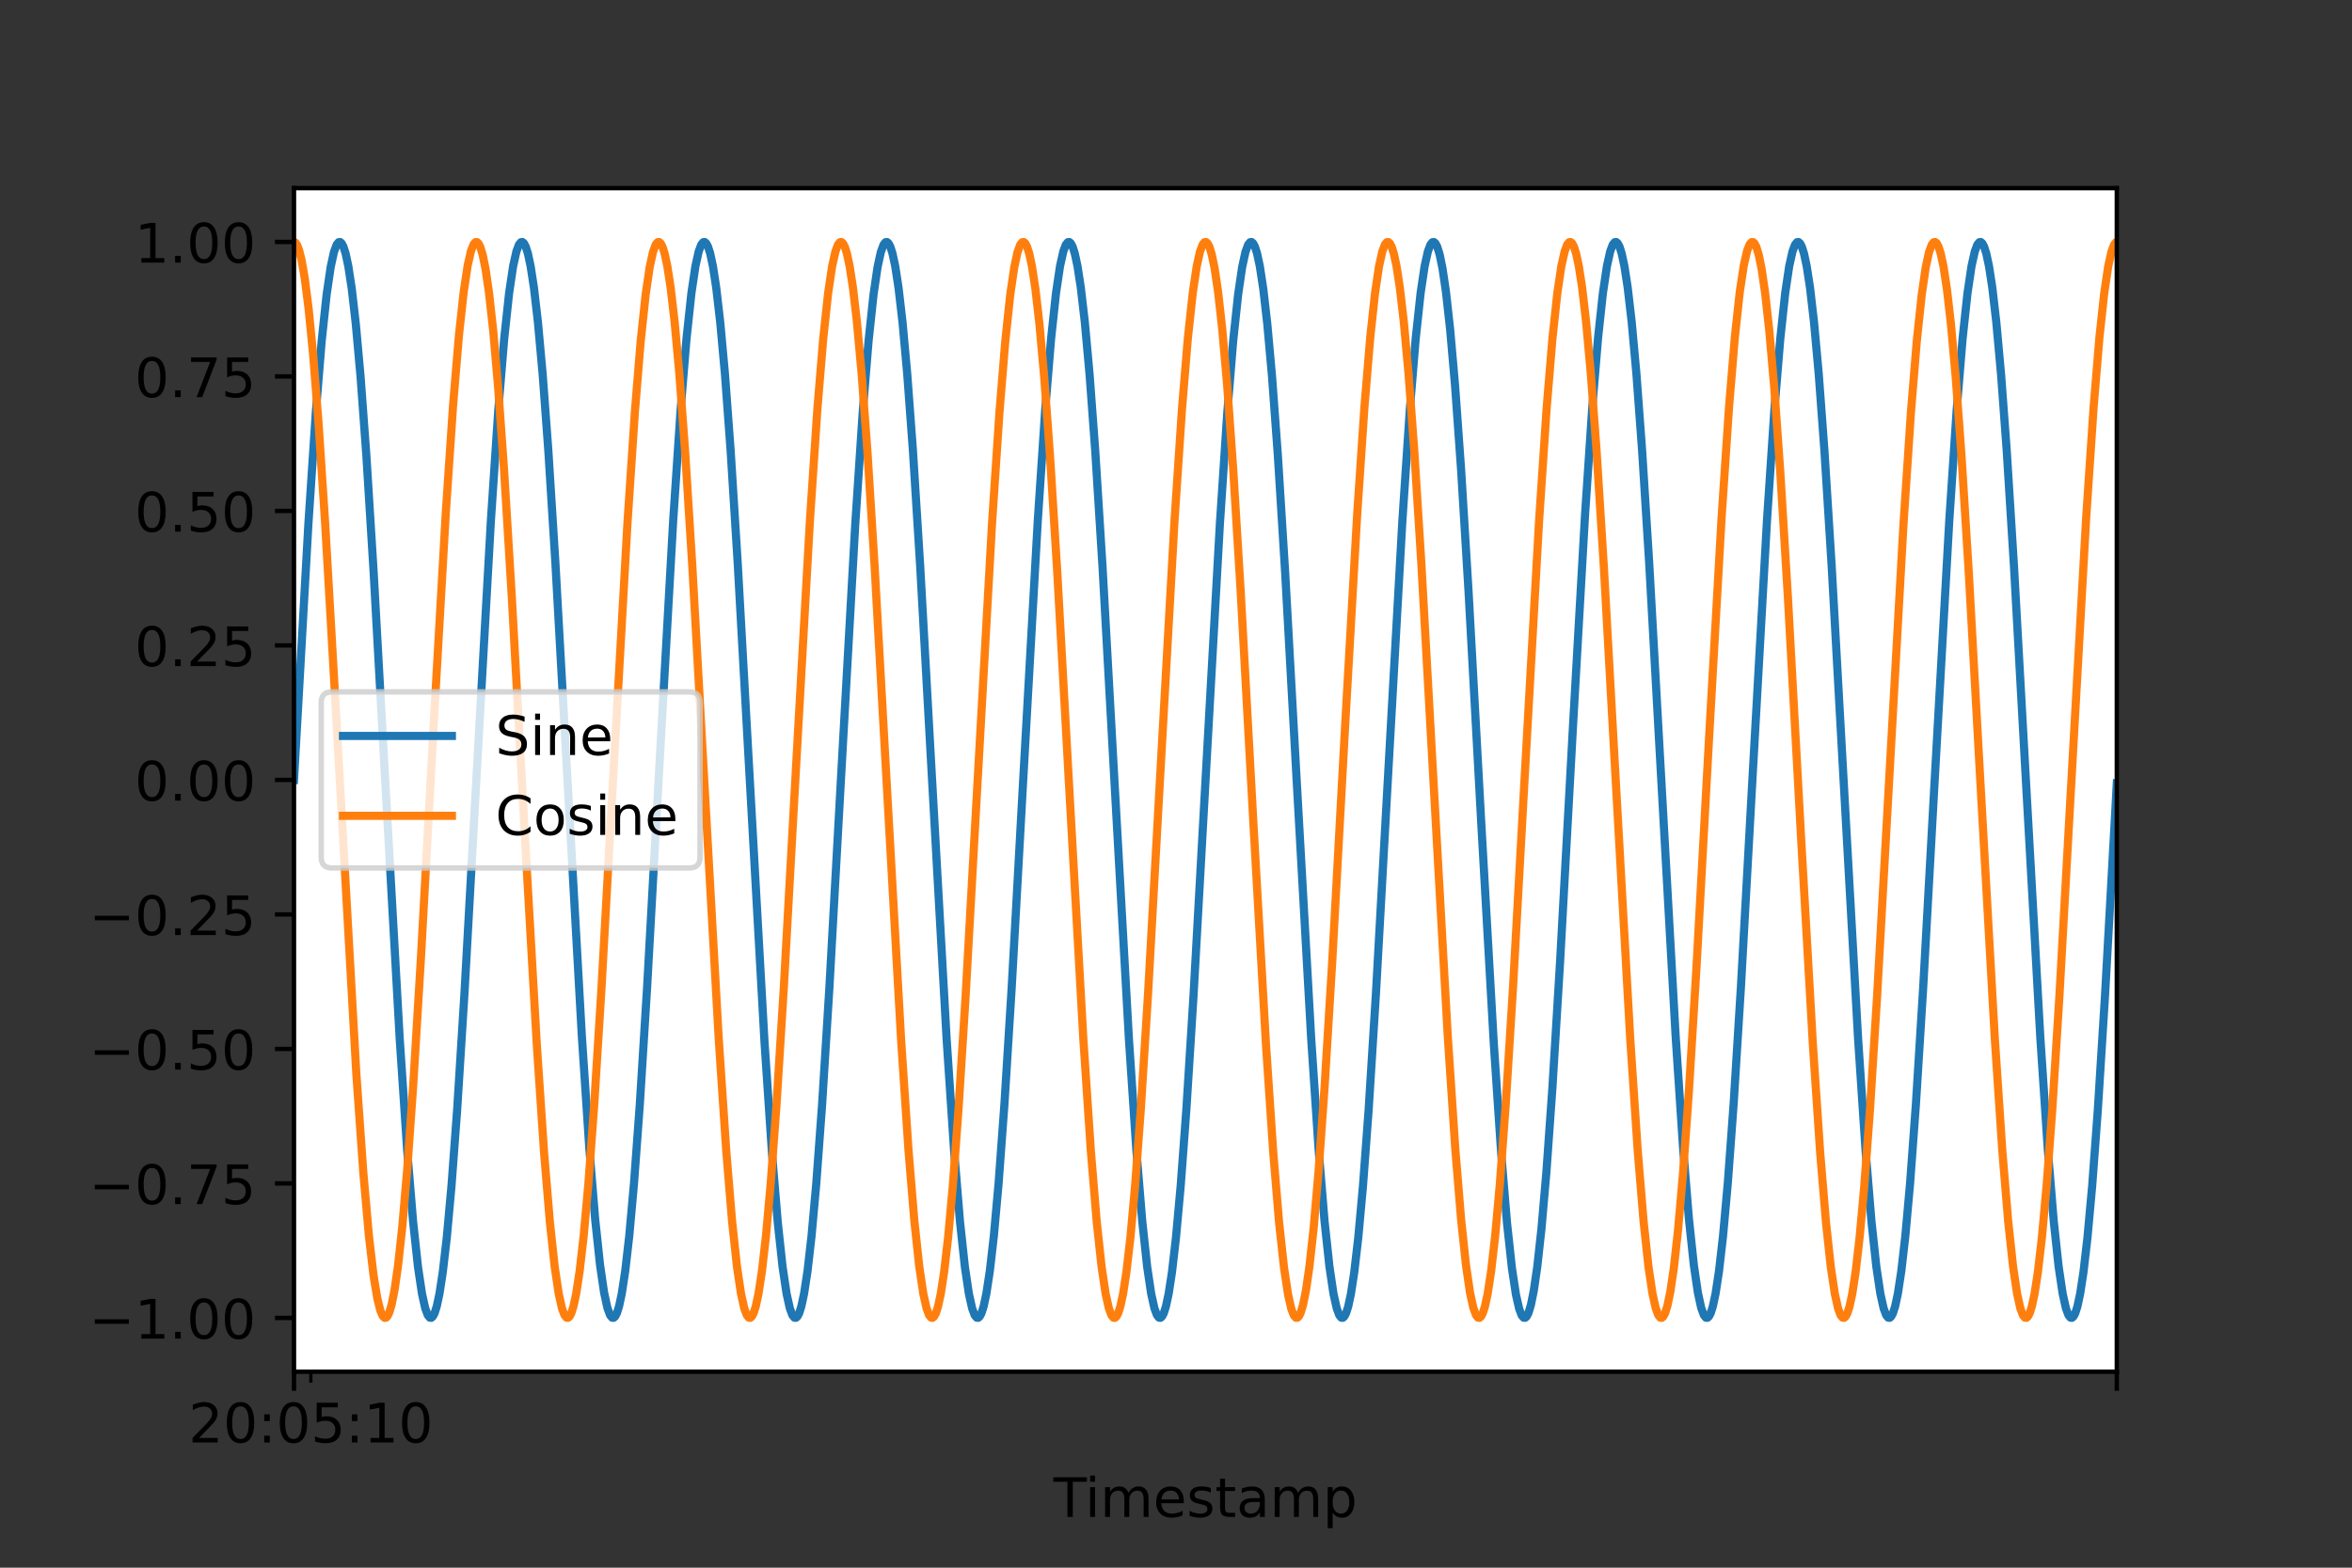 <?xml version="1.0" encoding="utf-8" standalone="no"?>
<!DOCTYPE svg PUBLIC "-//W3C//DTD SVG 1.1//EN"
  "http://www.w3.org/Graphics/SVG/1.1/DTD/svg11.dtd">
<!-- Created with matplotlib (https://matplotlib.org/) -->
<svg height="288pt" version="1.1" viewBox="0 0 432 288" width="432pt" xmlns="http://www.w3.org/2000/svg" xmlns:xlink="http://www.w3.org/1999/xlink">
 <rect x="0" y="0" width="432" height="288" fill="#333333" stroke="none"/>
 <defs>
  <style type="text/css">*{stroke-linecap:butt;stroke-linejoin:round;}</style>
 </defs>
 <g id="figure_1">
  <g id="patch_1">
   <path d="M 0 288 
L 432 288 
L 432 0 
L 0 0 
z
" style="fill:none;"/>
  </g>
  <g id="axes_1">
   <g id="patch_2">
    <path d="M 54 252 
L 388.8 252 
L 388.8 34.56 
L 54 34.56 
z
" style="fill:#ffffff;"/>
   </g>
   <g id="matplotlib.axis_1">
    <g id="xtick_1">
     <g id="line2d_1">
      <defs>
       <path d="M 0 0 
L 0 3.5 
" id="m9c85b385de" style="stroke:#000000;stroke-width:0.8;"/>
      </defs>
      <g>
       <use style="stroke:#000000;stroke-width:0.8;" x="54" xlink:href="#m9c85b385de" y="252"/>
      </g>
     </g>
    </g>
    <g id="xtick_2">
     <g id="line2d_2">
      <g>
       <use style="stroke:#000000;stroke-width:0.8;" x="388.8" xlink:href="#m9c85b385de" y="252"/>
      </g>
     </g>
    </g>
    <g id="xtick_3">
     <g id="line2d_3">
      <defs>
       <path d="M 0 0 
L 0 2 
" id="m4d63b2c269" style="stroke:#000000;stroke-width:0.6;"/>
      </defs>
      <g>
       <use style="stroke:#000000;stroke-width:0.6;" x="57.089" xlink:href="#m4d63b2c269" y="252"/>
      </g>
     </g>
     <g id="text_1">
      <!-- 20:05:10 -->
      <g transform="translate(34.633 264.998)scale(0.1 -0.1)">
       <defs>
        <path d="M 19.188 8.297 
L 53.609 8.297 
L 53.609 0 
L 7.328 0 
L 7.328 8.297 
Q 12.938 14.109 22.625 23.891 
Q 32.328 33.688 34.812 36.531 
Q 39.547 41.844 41.422 45.531 
Q 43.312 49.219 43.312 52.781 
Q 43.312 58.594 39.234 62.25 
Q 35.156 65.922 28.609 65.922 
Q 23.969 65.922 18.812 64.312 
Q 13.672 62.703 7.812 59.422 
L 7.812 69.391 
Q 13.766 71.781 18.938 73 
Q 24.125 74.219 28.422 74.219 
Q 39.75 74.219 46.484 68.547 
Q 53.219 62.891 53.219 53.422 
Q 53.219 48.922 51.531 44.891 
Q 49.859 40.875 45.406 35.406 
Q 44.188 33.984 37.641 27.219 
Q 31.109 20.453 19.188 8.297 
z
" id="DejaVuSans-50"/>
        <path d="M 31.781 66.406 
Q 24.172 66.406 20.328 58.906 
Q 16.5 51.422 16.5 36.375 
Q 16.5 21.391 20.328 13.891 
Q 24.172 6.391 31.781 6.391 
Q 39.453 6.391 43.281 13.891 
Q 47.125 21.391 47.125 36.375 
Q 47.125 51.422 43.281 58.906 
Q 39.453 66.406 31.781 66.406 
z
M 31.781 74.219 
Q 44.047 74.219 50.516 64.516 
Q 56.984 54.828 56.984 36.375 
Q 56.984 17.969 50.516 8.266 
Q 44.047 -1.422 31.781 -1.422 
Q 19.531 -1.422 13.062 8.266 
Q 6.594 17.969 6.594 36.375 
Q 6.594 54.828 13.062 64.516 
Q 19.531 74.219 31.781 74.219 
z
" id="DejaVuSans-48"/>
        <path d="M 11.719 12.406 
L 22.016 12.406 
L 22.016 0 
L 11.719 0 
z
M 11.719 51.703 
L 22.016 51.703 
L 22.016 39.312 
L 11.719 39.312 
z
" id="DejaVuSans-58"/>
        <path d="M 10.797 72.906 
L 49.516 72.906 
L 49.516 64.594 
L 19.828 64.594 
L 19.828 46.734 
Q 21.969 47.469 24.109 47.828 
Q 26.266 48.188 28.422 48.188 
Q 40.625 48.188 47.75 41.5 
Q 54.891 34.812 54.891 23.391 
Q 54.891 11.625 47.562 5.094 
Q 40.234 -1.422 26.906 -1.422 
Q 22.312 -1.422 17.547 -0.641 
Q 12.797 0.141 7.719 1.703 
L 7.719 11.625 
Q 12.109 9.234 16.797 8.062 
Q 21.484 6.891 26.703 6.891 
Q 35.156 6.891 40.078 11.328 
Q 45.016 15.766 45.016 23.391 
Q 45.016 31 40.078 35.438 
Q 35.156 39.891 26.703 39.891 
Q 22.75 39.891 18.812 39.016 
Q 14.891 38.141 10.797 36.281 
z
" id="DejaVuSans-53"/>
        <path d="M 12.406 8.297 
L 28.516 8.297 
L 28.516 63.922 
L 10.984 60.406 
L 10.984 69.391 
L 28.422 72.906 
L 38.281 72.906 
L 38.281 8.297 
L 54.391 8.297 
L 54.391 0 
L 12.406 0 
z
" id="DejaVuSans-49"/>
       </defs>
       <use xlink:href="#DejaVuSans-50"/>
       <use x="63.623" xlink:href="#DejaVuSans-48"/>
       <use x="127.246" xlink:href="#DejaVuSans-58"/>
       <use x="160.938" xlink:href="#DejaVuSans-48"/>
       <use x="224.561" xlink:href="#DejaVuSans-53"/>
       <use x="288.184" xlink:href="#DejaVuSans-58"/>
       <use x="321.875" xlink:href="#DejaVuSans-49"/>
       <use x="385.498" xlink:href="#DejaVuSans-48"/>
      </g>
     </g>
    </g>
    <g id="text_2">
     <!-- Timestamp -->
     <g transform="translate(193.493 278.677)scale(0.1 -0.1)">
      <defs>
       <path d="M -0.297 72.906 
L 61.375 72.906 
L 61.375 64.594 
L 35.5 64.594 
L 35.5 0 
L 25.594 0 
L 25.594 64.594 
L -0.297 64.594 
z
" id="DejaVuSans-84"/>
       <path d="M 9.422 54.688 
L 18.406 54.688 
L 18.406 0 
L 9.422 0 
z
M 9.422 75.984 
L 18.406 75.984 
L 18.406 64.594 
L 9.422 64.594 
z
" id="DejaVuSans-105"/>
       <path d="M 52 44.188 
Q 55.375 50.25 60.062 53.125 
Q 64.75 56 71.094 56 
Q 79.641 56 84.281 50.016 
Q 88.922 44.047 88.922 33.016 
L 88.922 0 
L 79.891 0 
L 79.891 32.719 
Q 79.891 40.578 77.094 44.375 
Q 74.312 48.188 68.609 48.188 
Q 61.625 48.188 57.562 43.547 
Q 53.516 38.922 53.516 30.906 
L 53.516 0 
L 44.484 0 
L 44.484 32.719 
Q 44.484 40.625 41.703 44.406 
Q 38.922 48.188 33.109 48.188 
Q 26.219 48.188 22.156 43.531 
Q 18.109 38.875 18.109 30.906 
L 18.109 0 
L 9.078 0 
L 9.078 54.688 
L 18.109 54.688 
L 18.109 46.188 
Q 21.188 51.219 25.484 53.609 
Q 29.781 56 35.688 56 
Q 41.656 56 45.828 52.969 
Q 50 49.953 52 44.188 
z
" id="DejaVuSans-109"/>
       <path d="M 56.203 29.594 
L 56.203 25.203 
L 14.891 25.203 
Q 15.484 15.922 20.484 11.062 
Q 25.484 6.203 34.422 6.203 
Q 39.594 6.203 44.453 7.469 
Q 49.312 8.734 54.109 11.281 
L 54.109 2.781 
Q 49.266 0.734 44.188 -0.344 
Q 39.109 -1.422 33.891 -1.422 
Q 20.797 -1.422 13.156 6.188 
Q 5.516 13.812 5.516 26.812 
Q 5.516 40.234 12.766 48.109 
Q 20.016 56 32.328 56 
Q 43.359 56 49.781 48.891 
Q 56.203 41.797 56.203 29.594 
z
M 47.219 32.234 
Q 47.125 39.594 43.094 43.984 
Q 39.062 48.391 32.422 48.391 
Q 24.906 48.391 20.391 44.141 
Q 15.875 39.891 15.188 32.172 
z
" id="DejaVuSans-101"/>
       <path d="M 44.281 53.078 
L 44.281 44.578 
Q 40.484 46.531 36.375 47.5 
Q 32.281 48.484 27.875 48.484 
Q 21.188 48.484 17.844 46.438 
Q 14.5 44.391 14.5 40.281 
Q 14.5 37.156 16.891 35.375 
Q 19.281 33.594 26.516 31.984 
L 29.594 31.297 
Q 39.156 29.25 43.188 25.516 
Q 47.219 21.781 47.219 15.094 
Q 47.219 7.469 41.188 3.016 
Q 35.156 -1.422 24.609 -1.422 
Q 20.219 -1.422 15.453 -0.562 
Q 10.688 0.297 5.422 2 
L 5.422 11.281 
Q 10.406 8.688 15.234 7.391 
Q 20.062 6.109 24.812 6.109 
Q 31.156 6.109 34.562 8.281 
Q 37.984 10.453 37.984 14.406 
Q 37.984 18.062 35.516 20.016 
Q 33.062 21.969 24.703 23.781 
L 21.578 24.516 
Q 13.234 26.266 9.516 29.906 
Q 5.812 33.547 5.812 39.891 
Q 5.812 47.609 11.281 51.797 
Q 16.75 56 26.812 56 
Q 31.781 56 36.172 55.266 
Q 40.578 54.547 44.281 53.078 
z
" id="DejaVuSans-115"/>
       <path d="M 18.312 70.219 
L 18.312 54.688 
L 36.812 54.688 
L 36.812 47.703 
L 18.312 47.703 
L 18.312 18.016 
Q 18.312 11.328 20.141 9.422 
Q 21.969 7.516 27.594 7.516 
L 36.812 7.516 
L 36.812 0 
L 27.594 0 
Q 17.188 0 13.234 3.875 
Q 9.281 7.766 9.281 18.016 
L 9.281 47.703 
L 2.688 47.703 
L 2.688 54.688 
L 9.281 54.688 
L 9.281 70.219 
z
" id="DejaVuSans-116"/>
       <path d="M 34.281 27.484 
Q 23.391 27.484 19.188 25 
Q 14.984 22.516 14.984 16.5 
Q 14.984 11.719 18.141 8.906 
Q 21.297 6.109 26.703 6.109 
Q 34.188 6.109 38.703 11.406 
Q 43.219 16.703 43.219 25.484 
L 43.219 27.484 
z
M 52.203 31.203 
L 52.203 0 
L 43.219 0 
L 43.219 8.297 
Q 40.141 3.328 35.547 0.953 
Q 30.953 -1.422 24.312 -1.422 
Q 15.922 -1.422 10.953 3.297 
Q 6 8.016 6 15.922 
Q 6 25.141 12.172 29.828 
Q 18.359 34.516 30.609 34.516 
L 43.219 34.516 
L 43.219 35.406 
Q 43.219 41.609 39.141 45 
Q 35.062 48.391 27.688 48.391 
Q 23 48.391 18.547 47.266 
Q 14.109 46.141 10.016 43.891 
L 10.016 52.203 
Q 14.938 54.109 19.578 55.047 
Q 24.219 56 28.609 56 
Q 40.484 56 46.344 49.844 
Q 52.203 43.703 52.203 31.203 
z
" id="DejaVuSans-97"/>
       <path d="M 18.109 8.203 
L 18.109 -20.797 
L 9.078 -20.797 
L 9.078 54.688 
L 18.109 54.688 
L 18.109 46.391 
Q 20.953 51.266 25.266 53.625 
Q 29.594 56 35.594 56 
Q 45.562 56 51.781 48.094 
Q 58.016 40.188 58.016 27.297 
Q 58.016 14.406 51.781 6.484 
Q 45.562 -1.422 35.594 -1.422 
Q 29.594 -1.422 25.266 0.953 
Q 20.953 3.328 18.109 8.203 
z
M 48.688 27.297 
Q 48.688 37.203 44.609 42.844 
Q 40.531 48.484 33.406 48.484 
Q 26.266 48.484 22.188 42.844 
Q 18.109 37.203 18.109 27.297 
Q 18.109 17.391 22.188 11.75 
Q 26.266 6.109 33.406 6.109 
Q 40.531 6.109 44.609 11.75 
Q 48.688 17.391 48.688 27.297 
z
" id="DejaVuSans-112"/>
      </defs>
      <use xlink:href="#DejaVuSans-84"/>
      <use x="57.959" xlink:href="#DejaVuSans-105"/>
      <use x="85.742" xlink:href="#DejaVuSans-109"/>
      <use x="183.154" xlink:href="#DejaVuSans-101"/>
      <use x="244.678" xlink:href="#DejaVuSans-115"/>
      <use x="296.777" xlink:href="#DejaVuSans-116"/>
      <use x="335.986" xlink:href="#DejaVuSans-97"/>
      <use x="397.266" xlink:href="#DejaVuSans-109"/>
      <use x="494.678" xlink:href="#DejaVuSans-112"/>
     </g>
    </g>
   </g>
   <g id="matplotlib.axis_2">
    <g id="ytick_1">
     <g id="line2d_4">
      <defs>
       <path d="M 0 0 
L -3.5 0 
" id="mcf95efe7f1" style="stroke:#000000;stroke-width:0.8;"/>
      </defs>
      <g>
       <use style="stroke:#000000;stroke-width:0.8;" x="54" xlink:href="#mcf95efe7f1" y="242.116"/>
      </g>
     </g>
     <g id="text_3">
      <!-- −1.00 -->
      <g transform="translate(16.355 245.916)scale(0.1 -0.1)">
       <defs>
        <path d="M 10.594 35.5 
L 73.188 35.5 
L 73.188 27.203 
L 10.594 27.203 
z
" id="DejaVuSans-8722"/>
        <path d="M 10.688 12.406 
L 21 12.406 
L 21 0 
L 10.688 0 
z
" id="DejaVuSans-46"/>
       </defs>
       <use xlink:href="#DejaVuSans-8722"/>
       <use x="83.789" xlink:href="#DejaVuSans-49"/>
       <use x="147.412" xlink:href="#DejaVuSans-46"/>
       <use x="179.199" xlink:href="#DejaVuSans-48"/>
       <use x="242.822" xlink:href="#DejaVuSans-48"/>
      </g>
     </g>
    </g>
    <g id="ytick_2">
     <g id="line2d_5">
      <g>
       <use style="stroke:#000000;stroke-width:0.8;" x="54" xlink:href="#mcf95efe7f1" y="217.407"/>
      </g>
     </g>
     <g id="text_4">
      <!-- −0.75 -->
      <g transform="translate(16.355 221.206)scale(0.1 -0.1)">
       <defs>
        <path d="M 8.203 72.906 
L 55.078 72.906 
L 55.078 68.703 
L 28.609 0 
L 18.312 0 
L 43.219 64.594 
L 8.203 64.594 
z
" id="DejaVuSans-55"/>
       </defs>
       <use xlink:href="#DejaVuSans-8722"/>
       <use x="83.789" xlink:href="#DejaVuSans-48"/>
       <use x="147.412" xlink:href="#DejaVuSans-46"/>
       <use x="179.199" xlink:href="#DejaVuSans-55"/>
       <use x="242.822" xlink:href="#DejaVuSans-53"/>
      </g>
     </g>
    </g>
    <g id="ytick_3">
     <g id="line2d_6">
      <g>
       <use style="stroke:#000000;stroke-width:0.8;" x="54" xlink:href="#mcf95efe7f1" y="192.698"/>
      </g>
     </g>
     <g id="text_5">
      <!-- −0.50 -->
      <g transform="translate(16.355 196.497)scale(0.1 -0.1)">
       <use xlink:href="#DejaVuSans-8722"/>
       <use x="83.789" xlink:href="#DejaVuSans-48"/>
       <use x="147.412" xlink:href="#DejaVuSans-46"/>
       <use x="179.199" xlink:href="#DejaVuSans-53"/>
       <use x="242.822" xlink:href="#DejaVuSans-48"/>
      </g>
     </g>
    </g>
    <g id="ytick_4">
     <g id="line2d_7">
      <g>
       <use style="stroke:#000000;stroke-width:0.8;" x="54" xlink:href="#mcf95efe7f1" y="167.989"/>
      </g>
     </g>
     <g id="text_6">
      <!-- −0.25 -->
      <g transform="translate(16.355 171.788)scale(0.1 -0.1)">
       <use xlink:href="#DejaVuSans-8722"/>
       <use x="83.789" xlink:href="#DejaVuSans-48"/>
       <use x="147.412" xlink:href="#DejaVuSans-46"/>
       <use x="179.199" xlink:href="#DejaVuSans-50"/>
       <use x="242.822" xlink:href="#DejaVuSans-53"/>
      </g>
     </g>
    </g>
    <g id="ytick_5">
     <g id="line2d_8">
      <g>
       <use style="stroke:#000000;stroke-width:0.8;" x="54" xlink:href="#mcf95efe7f1" y="143.28"/>
      </g>
     </g>
     <g id="text_7">
      <!-- 0.00 -->
      <g transform="translate(24.734 147.079)scale(0.1 -0.1)">
       <use xlink:href="#DejaVuSans-48"/>
       <use x="63.623" xlink:href="#DejaVuSans-46"/>
       <use x="95.41" xlink:href="#DejaVuSans-48"/>
       <use x="159.033" xlink:href="#DejaVuSans-48"/>
      </g>
     </g>
    </g>
    <g id="ytick_6">
     <g id="line2d_9">
      <g>
       <use style="stroke:#000000;stroke-width:0.8;" x="54" xlink:href="#mcf95efe7f1" y="118.571"/>
      </g>
     </g>
     <g id="text_8">
      <!-- 0.25 -->
      <g transform="translate(24.734 122.37)scale(0.1 -0.1)">
       <use xlink:href="#DejaVuSans-48"/>
       <use x="63.623" xlink:href="#DejaVuSans-46"/>
       <use x="95.41" xlink:href="#DejaVuSans-50"/>
       <use x="159.033" xlink:href="#DejaVuSans-53"/>
      </g>
     </g>
    </g>
    <g id="ytick_7">
     <g id="line2d_10">
      <g>
       <use style="stroke:#000000;stroke-width:0.8;" x="54" xlink:href="#mcf95efe7f1" y="93.862"/>
      </g>
     </g>
     <g id="text_9">
      <!-- 0.50 -->
      <g transform="translate(24.734 97.661)scale(0.1 -0.1)">
       <use xlink:href="#DejaVuSans-48"/>
       <use x="63.623" xlink:href="#DejaVuSans-46"/>
       <use x="95.41" xlink:href="#DejaVuSans-53"/>
       <use x="159.033" xlink:href="#DejaVuSans-48"/>
      </g>
     </g>
    </g>
    <g id="ytick_8">
     <g id="line2d_11">
      <g>
       <use style="stroke:#000000;stroke-width:0.8;" x="54" xlink:href="#mcf95efe7f1" y="69.153"/>
      </g>
     </g>
     <g id="text_10">
      <!-- 0.75 -->
      <g transform="translate(24.734 72.952)scale(0.1 -0.1)">
       <use xlink:href="#DejaVuSans-48"/>
       <use x="63.623" xlink:href="#DejaVuSans-46"/>
       <use x="95.41" xlink:href="#DejaVuSans-55"/>
       <use x="159.033" xlink:href="#DejaVuSans-53"/>
      </g>
     </g>
    </g>
    <g id="ytick_9">
     <g id="line2d_12">
      <g>
       <use style="stroke:#000000;stroke-width:0.8;" x="54" xlink:href="#mcf95efe7f1" y="44.444"/>
      </g>
     </g>
     <g id="text_11">
      <!-- 1.00 -->
      <g transform="translate(24.734 48.243)scale(0.1 -0.1)">
       <use xlink:href="#DejaVuSans-49"/>
       <use x="63.623" xlink:href="#DejaVuSans-46"/>
       <use x="95.41" xlink:href="#DejaVuSans-48"/>
       <use x="159.033" xlink:href="#DejaVuSans-48"/>
      </g>
     </g>
    </g>
   </g>
   <g id="line2d_13">
    <path clip-path="url(#pd48b360ad6)" d="M 54 143.28 
L 56.645 96.21 
L 58.018 75.622 
L 59.089 62.596 
L 59.993 54.116 
L 60.73 49.091 
L 61.333 46.313 
L 61.835 44.943 
L 62.203 44.492 
L 62.471 44.461 
L 62.739 44.68 
L 63.074 45.303 
L 63.476 46.561 
L 63.978 48.905 
L 64.614 53.073 
L 65.351 59.499 
L 66.221 69.142 
L 67.293 83.689 
L 68.632 105.17 
L 70.675 142.038 
L 73.42 190.895 
L 74.793 211.39 
L 75.865 224.321 
L 76.769 232.71 
L 77.505 237.655 
L 78.108 240.366 
L 78.577 241.617 
L 78.945 242.068 
L 79.213 242.099 
L 79.481 241.88 
L 79.816 241.257 
L 80.217 239.999 
L 80.72 237.655 
L 81.322 233.739 
L 82.059 227.389 
L 82.93 217.827 
L 83.968 203.858 
L 85.307 182.533 
L 87.282 147.005 
L 90.162 95.665 
L 91.535 75.17 
L 92.606 62.239 
L 93.51 53.85 
L 94.247 48.905 
L 94.85 46.194 
L 95.318 44.943 
L 95.687 44.492 
L 95.955 44.461 
L 96.222 44.68 
L 96.557 45.303 
L 96.959 46.561 
L 97.461 48.905 
L 98.064 52.821 
L 98.801 59.171 
L 99.671 68.733 
L 100.709 82.702 
L 102.015 103.458 
L 103.957 138.314 
L 106.87 190.35 
L 108.243 210.938 
L 109.314 223.964 
L 110.219 232.444 
L 110.955 237.469 
L 111.558 240.247 
L 112.06 241.617 
L 112.428 242.068 
L 112.696 242.099 
L 112.964 241.88 
L 113.299 241.257 
L 113.701 239.999 
L 114.203 237.655 
L 114.839 233.487 
L 115.576 227.061 
L 116.446 217.418 
L 117.518 202.871 
L 118.857 181.39 
L 120.933 143.901 
L 123.645 95.665 
L 125.018 75.17 
L 126.09 62.239 
L 126.994 53.85 
L 127.73 48.905 
L 128.333 46.194 
L 128.802 44.943 
L 129.17 44.492 
L 129.438 44.461 
L 129.706 44.68 
L 130.041 45.303 
L 130.442 46.561 
L 130.945 48.905 
L 131.547 52.821 
L 132.284 59.171 
L 133.155 68.733 
L 134.193 82.702 
L 135.498 103.458 
L 137.474 138.934 
L 140.42 191.438 
L 141.793 211.838 
L 142.865 224.675 
L 143.735 232.71 
L 144.472 237.655 
L 145.075 240.366 
L 145.543 241.617 
L 145.912 242.068 
L 146.18 242.099 
L 146.448 241.88 
L 146.782 241.257 
L 147.184 239.999 
L 147.686 237.655 
L 148.323 233.487 
L 149.059 227.061 
L 149.93 217.418 
L 151.001 202.871 
L 152.341 181.39 
L 154.417 143.901 
L 157.095 96.21 
L 158.468 75.622 
L 159.539 62.596 
L 160.444 54.116 
L 161.18 49.091 
L 161.783 46.313 
L 162.285 44.943 
L 162.653 44.492 
L 162.921 44.461 
L 163.189 44.68 
L 163.524 45.303 
L 163.926 46.561 
L 164.428 48.905 
L 165.031 52.821 
L 165.767 59.171 
L 166.638 68.733 
L 167.676 82.702 
L 169.015 104.027 
L 170.991 139.555 
L 173.87 190.895 
L 175.243 211.39 
L 176.315 224.321 
L 177.219 232.71 
L 177.955 237.655 
L 178.558 240.366 
L 179.027 241.617 
L 179.395 242.068 
L 179.663 242.099 
L 179.931 241.88 
L 180.266 241.257 
L 180.667 239.999 
L 181.17 237.655 
L 181.806 233.487 
L 182.543 227.061 
L 183.413 217.418 
L 184.485 202.871 
L 185.824 181.39 
L 187.866 144.522 
L 190.612 95.665 
L 191.985 75.17 
L 193.056 62.239 
L 193.96 53.85 
L 194.697 48.905 
L 195.3 46.194 
L 195.768 44.943 
L 196.137 44.492 
L 196.405 44.461 
L 196.673 44.68 
L 197.007 45.303 
L 197.409 46.561 
L 197.911 48.905 
L 198.514 52.821 
L 199.251 59.171 
L 200.121 68.733 
L 201.159 82.702 
L 202.499 104.027 
L 204.474 139.555 
L 207.354 190.895 
L 208.727 211.39 
L 209.798 224.321 
L 210.702 232.71 
L 211.439 237.655 
L 212.041 240.366 
L 212.51 241.617 
L 212.878 242.068 
L 213.146 242.099 
L 213.414 241.88 
L 213.749 241.257 
L 214.151 239.999 
L 214.653 237.655 
L 215.256 233.739 
L 215.992 227.389 
L 216.863 217.827 
L 217.901 203.858 
L 219.207 183.102 
L 221.149 148.246 
L 224.062 96.21 
L 225.435 75.622 
L 226.506 62.596 
L 227.41 54.116 
L 228.147 49.091 
L 228.75 46.313 
L 229.252 44.943 
L 229.62 44.492 
L 229.888 44.461 
L 230.156 44.68 
L 230.491 45.303 
L 230.893 46.561 
L 231.395 48.905 
L 232.031 53.073 
L 232.768 59.499 
L 233.638 69.142 
L 234.71 83.689 
L 236.049 105.17 
L 238.125 142.659 
L 240.837 190.895 
L 242.21 211.39 
L 243.281 224.321 
L 244.185 232.71 
L 244.922 237.655 
L 245.525 240.366 
L 245.993 241.617 
L 246.362 242.068 
L 246.63 242.099 
L 246.898 241.88 
L 247.232 241.257 
L 247.634 239.999 
L 248.136 237.655 
L 248.739 233.739 
L 249.476 227.389 
L 250.346 217.827 
L 251.384 203.858 
L 252.724 182.533 
L 254.699 147.005 
L 257.579 95.665 
L 258.952 75.17 
L 260.023 62.239 
L 260.927 53.85 
L 261.664 48.905 
L 262.266 46.194 
L 262.735 44.943 
L 263.103 44.492 
L 263.371 44.461 
L 263.639 44.68 
L 263.974 45.303 
L 264.409 46.69 
L 264.945 49.281 
L 265.581 53.588 
L 266.351 60.502 
L 267.255 70.808 
L 268.36 86.195 
L 269.733 108.634 
L 272.077 151.344 
L 274.387 191.979 
L 275.727 211.838 
L 276.798 224.675 
L 277.702 232.972 
L 278.439 237.838 
L 279.042 240.48 
L 279.51 241.678 
L 279.879 242.085 
L 280.146 242.085 
L 280.414 241.836 
L 280.749 241.174 
L 281.185 239.736 
L 281.72 237.085 
L 282.356 232.71 
L 283.127 225.717 
L 284.031 215.329 
L 285.135 199.857 
L 286.542 176.76 
L 288.953 132.743 
L 291.129 94.581 
L 292.468 74.722 
L 293.54 61.885 
L 294.41 53.85 
L 295.147 48.905 
L 295.75 46.194 
L 296.219 44.943 
L 296.587 44.492 
L 296.855 44.461 
L 297.123 44.68 
L 297.457 45.303 
L 297.859 46.561 
L 298.361 48.905 
L 298.964 52.821 
L 299.701 59.171 
L 300.571 68.733 
L 301.609 82.702 
L 302.915 103.458 
L 304.857 138.314 
L 307.77 190.35 
L 309.143 210.938 
L 310.215 223.964 
L 311.119 232.444 
L 311.855 237.469 
L 312.458 240.247 
L 312.96 241.617 
L 313.328 242.068 
L 313.596 242.099 
L 313.864 241.88 
L 314.199 241.257 
L 314.601 239.999 
L 315.103 237.655 
L 315.739 233.487 
L 316.476 227.061 
L 317.346 217.418 
L 318.418 202.871 
L 319.757 181.39 
L 321.833 143.901 
L 324.545 95.665 
L 325.918 75.17 
L 326.99 62.239 
L 327.894 53.85 
L 328.63 48.905 
L 329.233 46.194 
L 329.702 44.943 
L 330.07 44.492 
L 330.338 44.461 
L 330.606 44.68 
L 330.941 45.303 
L 331.343 46.561 
L 331.845 48.905 
L 332.448 52.821 
L 333.184 59.171 
L 334.055 68.733 
L 335.093 82.702 
L 336.432 104.027 
L 338.408 139.555 
L 341.287 190.895 
L 342.66 211.39 
L 343.731 224.321 
L 344.635 232.71 
L 345.372 237.655 
L 345.975 240.366 
L 346.444 241.617 
L 346.812 242.068 
L 347.08 242.099 
L 347.348 241.88 
L 347.682 241.257 
L 348.084 239.999 
L 348.586 237.655 
L 349.223 233.487 
L 349.959 227.061 
L 350.83 217.418 
L 351.901 202.871 
L 353.241 181.39 
L 355.283 144.522 
L 358.029 95.665 
L 359.402 75.17 
L 360.473 62.239 
L 361.377 53.85 
L 362.114 48.905 
L 362.716 46.194 
L 363.185 44.943 
L 363.554 44.492 
L 363.821 44.461 
L 364.089 44.68 
L 364.424 45.303 
L 364.826 46.561 
L 365.328 48.905 
L 365.931 52.821 
L 366.667 59.171 
L 367.538 68.733 
L 368.576 82.702 
L 369.915 104.027 
L 371.891 139.555 
L 374.77 190.895 
L 376.143 211.39 
L 377.215 224.321 
L 378.119 232.71 
L 378.855 237.655 
L 379.458 240.366 
L 379.927 241.617 
L 380.295 242.068 
L 380.563 242.099 
L 380.831 241.88 
L 381.166 241.257 
L 381.568 239.999 
L 382.07 237.655 
L 382.673 233.739 
L 383.409 227.389 
L 384.28 217.827 
L 385.318 203.858 
L 386.624 183.102 
L 388.566 148.246 
L 388.8 143.901 
L 388.8 143.901 
" style="fill:none;stroke:#1f77b4;stroke-linecap:square;stroke-width:1.5;"/>
   </g>
   <g id="line2d_14">
    <path clip-path="url(#pd48b360ad6)" d="M 54 44.444 
L 54.268 44.568 
L 54.569 45.007 
L 54.938 45.969 
L 55.406 47.865 
L 55.975 51.157 
L 56.679 56.669 
L 57.516 65.184 
L 58.52 77.918 
L 59.726 96.21 
L 61.4 125.37 
L 65.451 197.284 
L 66.724 215.329 
L 67.762 227.061 
L 68.599 234.232 
L 69.302 238.531 
L 69.871 240.8 
L 70.306 241.787 
L 70.641 242.099 
L 70.909 242.068 
L 71.177 241.787 
L 71.512 241.086 
L 71.947 239.599 
L 72.483 236.888 
L 73.119 232.444 
L 73.889 225.373 
L 74.793 214.902 
L 75.898 199.347 
L 77.304 176.175 
L 79.782 130.893 
L 81.892 94.041 
L 83.231 74.276 
L 84.302 61.534 
L 85.173 53.588 
L 85.91 48.722 
L 86.512 46.08 
L 86.981 44.882 
L 87.349 44.475 
L 87.617 44.475 
L 87.885 44.724 
L 88.22 45.386 
L 88.655 46.824 
L 89.191 49.475 
L 89.827 53.85 
L 90.597 60.843 
L 91.501 71.231 
L 92.606 86.703 
L 94.013 109.8 
L 96.423 153.817 
L 98.6 191.979 
L 99.939 211.838 
L 101.011 224.675 
L 101.881 232.71 
L 102.618 237.655 
L 103.221 240.366 
L 103.689 241.617 
L 104.058 242.068 
L 104.325 242.099 
L 104.593 241.88 
L 104.928 241.257 
L 105.33 239.999 
L 105.832 237.655 
L 106.468 233.487 
L 107.205 227.061 
L 108.076 217.418 
L 109.147 202.871 
L 110.486 181.39 
L 112.562 143.901 
L 115.241 96.21 
L 116.614 75.622 
L 117.685 62.596 
L 118.589 54.116 
L 119.326 49.091 
L 119.929 46.313 
L 120.431 44.943 
L 120.799 44.492 
L 121.067 44.461 
L 121.335 44.68 
L 121.67 45.303 
L 122.072 46.561 
L 122.574 48.905 
L 123.177 52.821 
L 123.913 59.171 
L 124.784 68.733 
L 125.822 82.702 
L 127.161 104.027 
L 129.137 139.555 
L 132.016 190.895 
L 133.389 211.39 
L 134.46 224.321 
L 135.365 232.71 
L 136.101 237.655 
L 136.704 240.366 
L 137.173 241.617 
L 137.541 242.068 
L 137.809 242.099 
L 138.077 241.88 
L 138.411 241.257 
L 138.813 239.999 
L 139.316 237.655 
L 139.952 233.487 
L 140.688 227.061 
L 141.559 217.418 
L 142.63 202.871 
L 143.97 181.39 
L 146.012 144.522 
L 148.758 95.665 
L 150.131 75.17 
L 151.202 62.239 
L 152.106 53.85 
L 152.843 48.905 
L 153.445 46.194 
L 153.914 44.943 
L 154.283 44.492 
L 154.55 44.461 
L 154.818 44.68 
L 155.153 45.303 
L 155.555 46.561 
L 156.057 48.905 
L 156.66 52.821 
L 157.397 59.171 
L 158.267 68.733 
L 159.339 83.194 
L 160.644 104.027 
L 162.62 139.555 
L 165.5 190.895 
L 166.872 211.39 
L 167.944 224.321 
L 168.848 232.71 
L 169.584 237.655 
L 170.187 240.366 
L 170.656 241.617 
L 171.024 242.068 
L 171.292 242.099 
L 171.56 241.88 
L 171.895 241.257 
L 172.297 239.999 
L 172.799 237.655 
L 173.402 233.739 
L 174.138 227.389 
L 175.009 217.827 
L 176.047 203.858 
L 177.353 183.102 
L 179.295 148.246 
L 182.208 96.21 
L 183.581 75.622 
L 184.652 62.596 
L 185.556 54.116 
L 186.293 49.091 
L 186.895 46.313 
L 187.398 44.943 
L 187.766 44.492 
L 188.034 44.461 
L 188.302 44.68 
L 188.637 45.303 
L 189.038 46.561 
L 189.541 48.905 
L 190.177 53.073 
L 190.913 59.499 
L 191.784 69.142 
L 192.855 83.689 
L 194.195 105.17 
L 196.271 142.659 
L 198.983 190.895 
L 200.356 211.39 
L 201.427 224.321 
L 202.331 232.71 
L 203.068 237.655 
L 203.671 240.366 
L 204.139 241.617 
L 204.508 242.068 
L 204.776 242.099 
L 205.043 241.88 
L 205.378 241.257 
L 205.78 239.999 
L 206.282 237.655 
L 206.885 233.739 
L 207.622 227.389 
L 208.492 217.827 
L 209.53 203.858 
L 210.869 182.533 
L 212.845 147.005 
L 215.725 95.665 
L 217.097 75.17 
L 218.169 62.239 
L 219.073 53.85 
L 219.81 48.905 
L 220.412 46.194 
L 220.881 44.943 
L 221.249 44.492 
L 221.517 44.461 
L 221.785 44.68 
L 222.12 45.303 
L 222.555 46.69 
L 223.091 49.281 
L 223.727 53.588 
L 224.497 60.502 
L 225.401 70.808 
L 226.506 86.195 
L 227.879 108.634 
L 230.223 151.344 
L 232.533 191.979 
L 233.872 211.838 
L 234.944 224.675 
L 235.848 232.972 
L 236.585 237.838 
L 237.187 240.48 
L 237.656 241.678 
L 238.024 242.085 
L 238.292 242.085 
L 238.56 241.836 
L 238.895 241.174 
L 239.33 239.736 
L 239.866 237.085 
L 240.502 232.71 
L 241.272 225.717 
L 242.176 215.329 
L 243.281 199.857 
L 244.688 176.76 
L 247.098 132.743 
L 249.275 94.581 
L 250.614 74.722 
L 251.686 61.885 
L 252.556 53.85 
L 253.293 48.905 
L 253.896 46.194 
L 254.364 44.943 
L 254.733 44.492 
L 255 44.461 
L 255.268 44.68 
L 255.603 45.303 
L 256.005 46.561 
L 256.507 48.905 
L 257.11 52.821 
L 257.847 59.171 
L 258.717 68.733 
L 259.755 82.702 
L 261.061 103.458 
L 263.003 138.314 
L 265.916 190.35 
L 267.289 210.938 
L 268.36 223.964 
L 269.264 232.444 
L 270.001 237.469 
L 270.604 240.247 
L 271.106 241.617 
L 271.474 242.068 
L 271.742 242.099 
L 272.01 241.88 
L 272.345 241.257 
L 272.747 239.999 
L 273.249 237.655 
L 273.885 233.487 
L 274.622 227.061 
L 275.492 217.418 
L 276.564 202.871 
L 277.903 181.39 
L 279.979 143.901 
L 282.691 95.665 
L 284.064 75.17 
L 285.135 62.239 
L 286.04 53.85 
L 286.776 48.905 
L 287.379 46.194 
L 287.848 44.943 
L 288.216 44.492 
L 288.484 44.461 
L 288.752 44.68 
L 289.087 45.303 
L 289.488 46.561 
L 289.991 48.905 
L 290.593 52.821 
L 291.33 59.171 
L 292.2 68.733 
L 293.239 82.702 
L 294.578 104.027 
L 296.553 139.555 
L 299.433 190.895 
L 300.806 211.39 
L 301.877 224.321 
L 302.781 232.71 
L 303.518 237.655 
L 304.121 240.366 
L 304.589 241.617 
L 304.958 242.068 
L 305.226 242.099 
L 305.493 241.88 
L 305.828 241.257 
L 306.264 239.87 
L 306.799 237.279 
L 307.435 232.972 
L 308.206 226.058 
L 309.11 215.752 
L 310.215 200.365 
L 311.587 177.926 
L 313.931 135.216 
L 316.208 95.122 
L 317.581 74.722 
L 318.652 61.885 
L 319.556 53.588 
L 320.293 48.722 
L 320.896 46.08 
L 321.365 44.882 
L 321.733 44.475 
L 322.001 44.475 
L 322.269 44.724 
L 322.603 45.386 
L 323.039 46.824 
L 323.574 49.475 
L 324.211 53.85 
L 324.981 60.843 
L 325.885 71.231 
L 326.99 86.703 
L 328.396 109.8 
L 330.807 153.817 
L 332.983 191.979 
L 334.323 211.838 
L 335.394 224.675 
L 336.265 232.71 
L 337.001 237.655 
L 337.604 240.366 
L 338.073 241.617 
L 338.441 242.068 
L 338.709 242.099 
L 338.977 241.88 
L 339.312 241.257 
L 339.713 239.999 
L 340.216 237.655 
L 340.818 233.739 
L 341.555 227.389 
L 342.426 217.827 
L 343.464 203.858 
L 344.769 183.102 
L 346.711 148.246 
L 349.624 96.21 
L 350.997 75.622 
L 352.069 62.596 
L 352.973 54.116 
L 353.709 49.091 
L 354.312 46.313 
L 354.814 44.943 
L 355.183 44.492 
L 355.451 44.461 
L 355.718 44.68 
L 356.053 45.303 
L 356.455 46.561 
L 356.957 48.905 
L 357.594 53.073 
L 358.33 59.499 
L 359.201 69.142 
L 360.272 83.689 
L 361.612 105.17 
L 363.687 142.659 
L 366.4 190.895 
L 367.772 211.39 
L 368.844 224.321 
L 369.748 232.71 
L 370.485 237.655 
L 371.087 240.366 
L 371.556 241.617 
L 371.924 242.068 
L 372.192 242.099 
L 372.46 241.88 
L 372.795 241.257 
L 373.197 239.999 
L 373.699 237.655 
L 374.302 233.739 
L 375.038 227.389 
L 375.909 217.827 
L 376.947 203.858 
L 378.253 183.102 
L 380.228 147.626 
L 383.175 95.122 
L 384.548 74.722 
L 385.619 61.885 
L 386.49 53.85 
L 387.226 48.905 
L 387.829 46.194 
L 388.298 44.943 
L 388.666 44.492 
L 388.8 44.446 
L 388.8 44.446 
" style="fill:none;stroke:#ff7f0e;stroke-linecap:square;stroke-width:1.5;"/>
   </g>
   <g id="patch_3">
    <path d="M 54 252 
L 54 34.56 
" style="fill:none;stroke:#000000;stroke-linecap:square;stroke-linejoin:miter;stroke-width:0.8;"/>
   </g>
   <g id="patch_4">
    <path d="M 388.8 252 
L 388.8 34.56 
" style="fill:none;stroke:#000000;stroke-linecap:square;stroke-linejoin:miter;stroke-width:0.8;"/>
   </g>
   <g id="patch_5">
    <path d="M 54 252 
L 388.8 252 
" style="fill:none;stroke:#000000;stroke-linecap:square;stroke-linejoin:miter;stroke-width:0.8;"/>
   </g>
   <g id="patch_6">
    <path d="M 54 34.56 
L 388.8 34.56 
" style="fill:none;stroke:#000000;stroke-linecap:square;stroke-linejoin:miter;stroke-width:0.8;"/>
   </g>
   <g id="legend_1">
    <g id="patch_7">
     <path d="M 61 159.458 
L 126.58 159.458 
Q 128.58 159.458 128.58 157.458 
L 128.58 129.102 
Q 128.58 127.102 126.58 127.102 
L 61 127.102 
Q 59 127.102 59 129.102 
L 59 157.458 
Q 59 159.458 61 159.458 
z
" style="fill:#ffffff;opacity:0.8;stroke:#cccccc;stroke-linejoin:miter;"/>
    </g>
    <g id="line2d_15">
     <path d="M 63 135.2 
L 83 135.2 
" style="fill:none;stroke:#1f77b4;stroke-linecap:square;stroke-width:1.5;"/>
    </g>
    <g id="line2d_16"/>
    <g id="text_12">
     <!-- Sine -->
     <g transform="translate(91 138.7)scale(0.1 -0.1)">
      <defs>
       <path d="M 53.516 70.516 
L 53.516 60.891 
Q 47.906 63.578 42.922 64.891 
Q 37.938 66.219 33.297 66.219 
Q 25.25 66.219 20.875 63.094 
Q 16.5 59.969 16.5 54.203 
Q 16.5 49.359 19.406 46.891 
Q 22.312 44.438 30.422 42.922 
L 36.375 41.703 
Q 47.406 39.594 52.656 34.297 
Q 57.906 29 57.906 20.125 
Q 57.906 9.516 50.797 4.047 
Q 43.703 -1.422 29.984 -1.422 
Q 24.812 -1.422 18.969 -0.25 
Q 13.141 0.922 6.891 3.219 
L 6.891 13.375 
Q 12.891 10.016 18.656 8.297 
Q 24.422 6.594 29.984 6.594 
Q 38.422 6.594 43.016 9.906 
Q 47.609 13.234 47.609 19.391 
Q 47.609 24.75 44.312 27.781 
Q 41.016 30.812 33.5 32.328 
L 27.484 33.5 
Q 16.453 35.688 11.516 40.375 
Q 6.594 45.062 6.594 53.422 
Q 6.594 63.094 13.406 68.656 
Q 20.219 74.219 32.172 74.219 
Q 37.312 74.219 42.625 73.281 
Q 47.953 72.359 53.516 70.516 
z
" id="DejaVuSans-83"/>
       <path d="M 54.891 33.016 
L 54.891 0 
L 45.906 0 
L 45.906 32.719 
Q 45.906 40.484 42.875 44.328 
Q 39.844 48.188 33.797 48.188 
Q 26.516 48.188 22.312 43.547 
Q 18.109 38.922 18.109 30.906 
L 18.109 0 
L 9.078 0 
L 9.078 54.688 
L 18.109 54.688 
L 18.109 46.188 
Q 21.344 51.125 25.703 53.562 
Q 30.078 56 35.797 56 
Q 45.219 56 50.047 50.172 
Q 54.891 44.344 54.891 33.016 
z
" id="DejaVuSans-110"/>
      </defs>
      <use xlink:href="#DejaVuSans-83"/>
      <use x="63.477" xlink:href="#DejaVuSans-105"/>
      <use x="91.26" xlink:href="#DejaVuSans-110"/>
      <use x="154.639" xlink:href="#DejaVuSans-101"/>
     </g>
    </g>
    <g id="line2d_17">
     <path d="M 63 149.878 
L 83 149.878 
" style="fill:none;stroke:#ff7f0e;stroke-linecap:square;stroke-width:1.5;"/>
    </g>
    <g id="line2d_18"/>
    <g id="text_13">
     <!-- Cosine -->
     <g transform="translate(91 153.378)scale(0.1 -0.1)">
      <defs>
       <path d="M 64.406 67.281 
L 64.406 56.891 
Q 59.422 61.531 53.781 63.812 
Q 48.141 66.109 41.797 66.109 
Q 29.297 66.109 22.656 58.469 
Q 16.016 50.828 16.016 36.375 
Q 16.016 21.969 22.656 14.328 
Q 29.297 6.688 41.797 6.688 
Q 48.141 6.688 53.781 8.984 
Q 59.422 11.281 64.406 15.922 
L 64.406 5.609 
Q 59.234 2.094 53.438 0.328 
Q 47.656 -1.422 41.219 -1.422 
Q 24.656 -1.422 15.125 8.703 
Q 5.609 18.844 5.609 36.375 
Q 5.609 53.953 15.125 64.078 
Q 24.656 74.219 41.219 74.219 
Q 47.75 74.219 53.531 72.484 
Q 59.328 70.75 64.406 67.281 
z
" id="DejaVuSans-67"/>
       <path d="M 30.609 48.391 
Q 23.391 48.391 19.188 42.75 
Q 14.984 37.109 14.984 27.297 
Q 14.984 17.484 19.156 11.844 
Q 23.344 6.203 30.609 6.203 
Q 37.797 6.203 41.984 11.859 
Q 46.188 17.531 46.188 27.297 
Q 46.188 37.016 41.984 42.703 
Q 37.797 48.391 30.609 48.391 
z
M 30.609 56 
Q 42.328 56 49.016 48.375 
Q 55.719 40.766 55.719 27.297 
Q 55.719 13.875 49.016 6.219 
Q 42.328 -1.422 30.609 -1.422 
Q 18.844 -1.422 12.172 6.219 
Q 5.516 13.875 5.516 27.297 
Q 5.516 40.766 12.172 48.375 
Q 18.844 56 30.609 56 
z
" id="DejaVuSans-111"/>
      </defs>
      <use xlink:href="#DejaVuSans-67"/>
      <use x="69.824" xlink:href="#DejaVuSans-111"/>
      <use x="131.006" xlink:href="#DejaVuSans-115"/>
      <use x="183.105" xlink:href="#DejaVuSans-105"/>
      <use x="210.889" xlink:href="#DejaVuSans-110"/>
      <use x="274.268" xlink:href="#DejaVuSans-101"/>
     </g>
    </g>
   </g>
  </g>
 </g>
 <defs>
  <clipPath id="pd48b360ad6">
   <rect height="217.44" width="334.8" x="54" y="34.56"/>
  </clipPath>
 </defs>
</svg>
